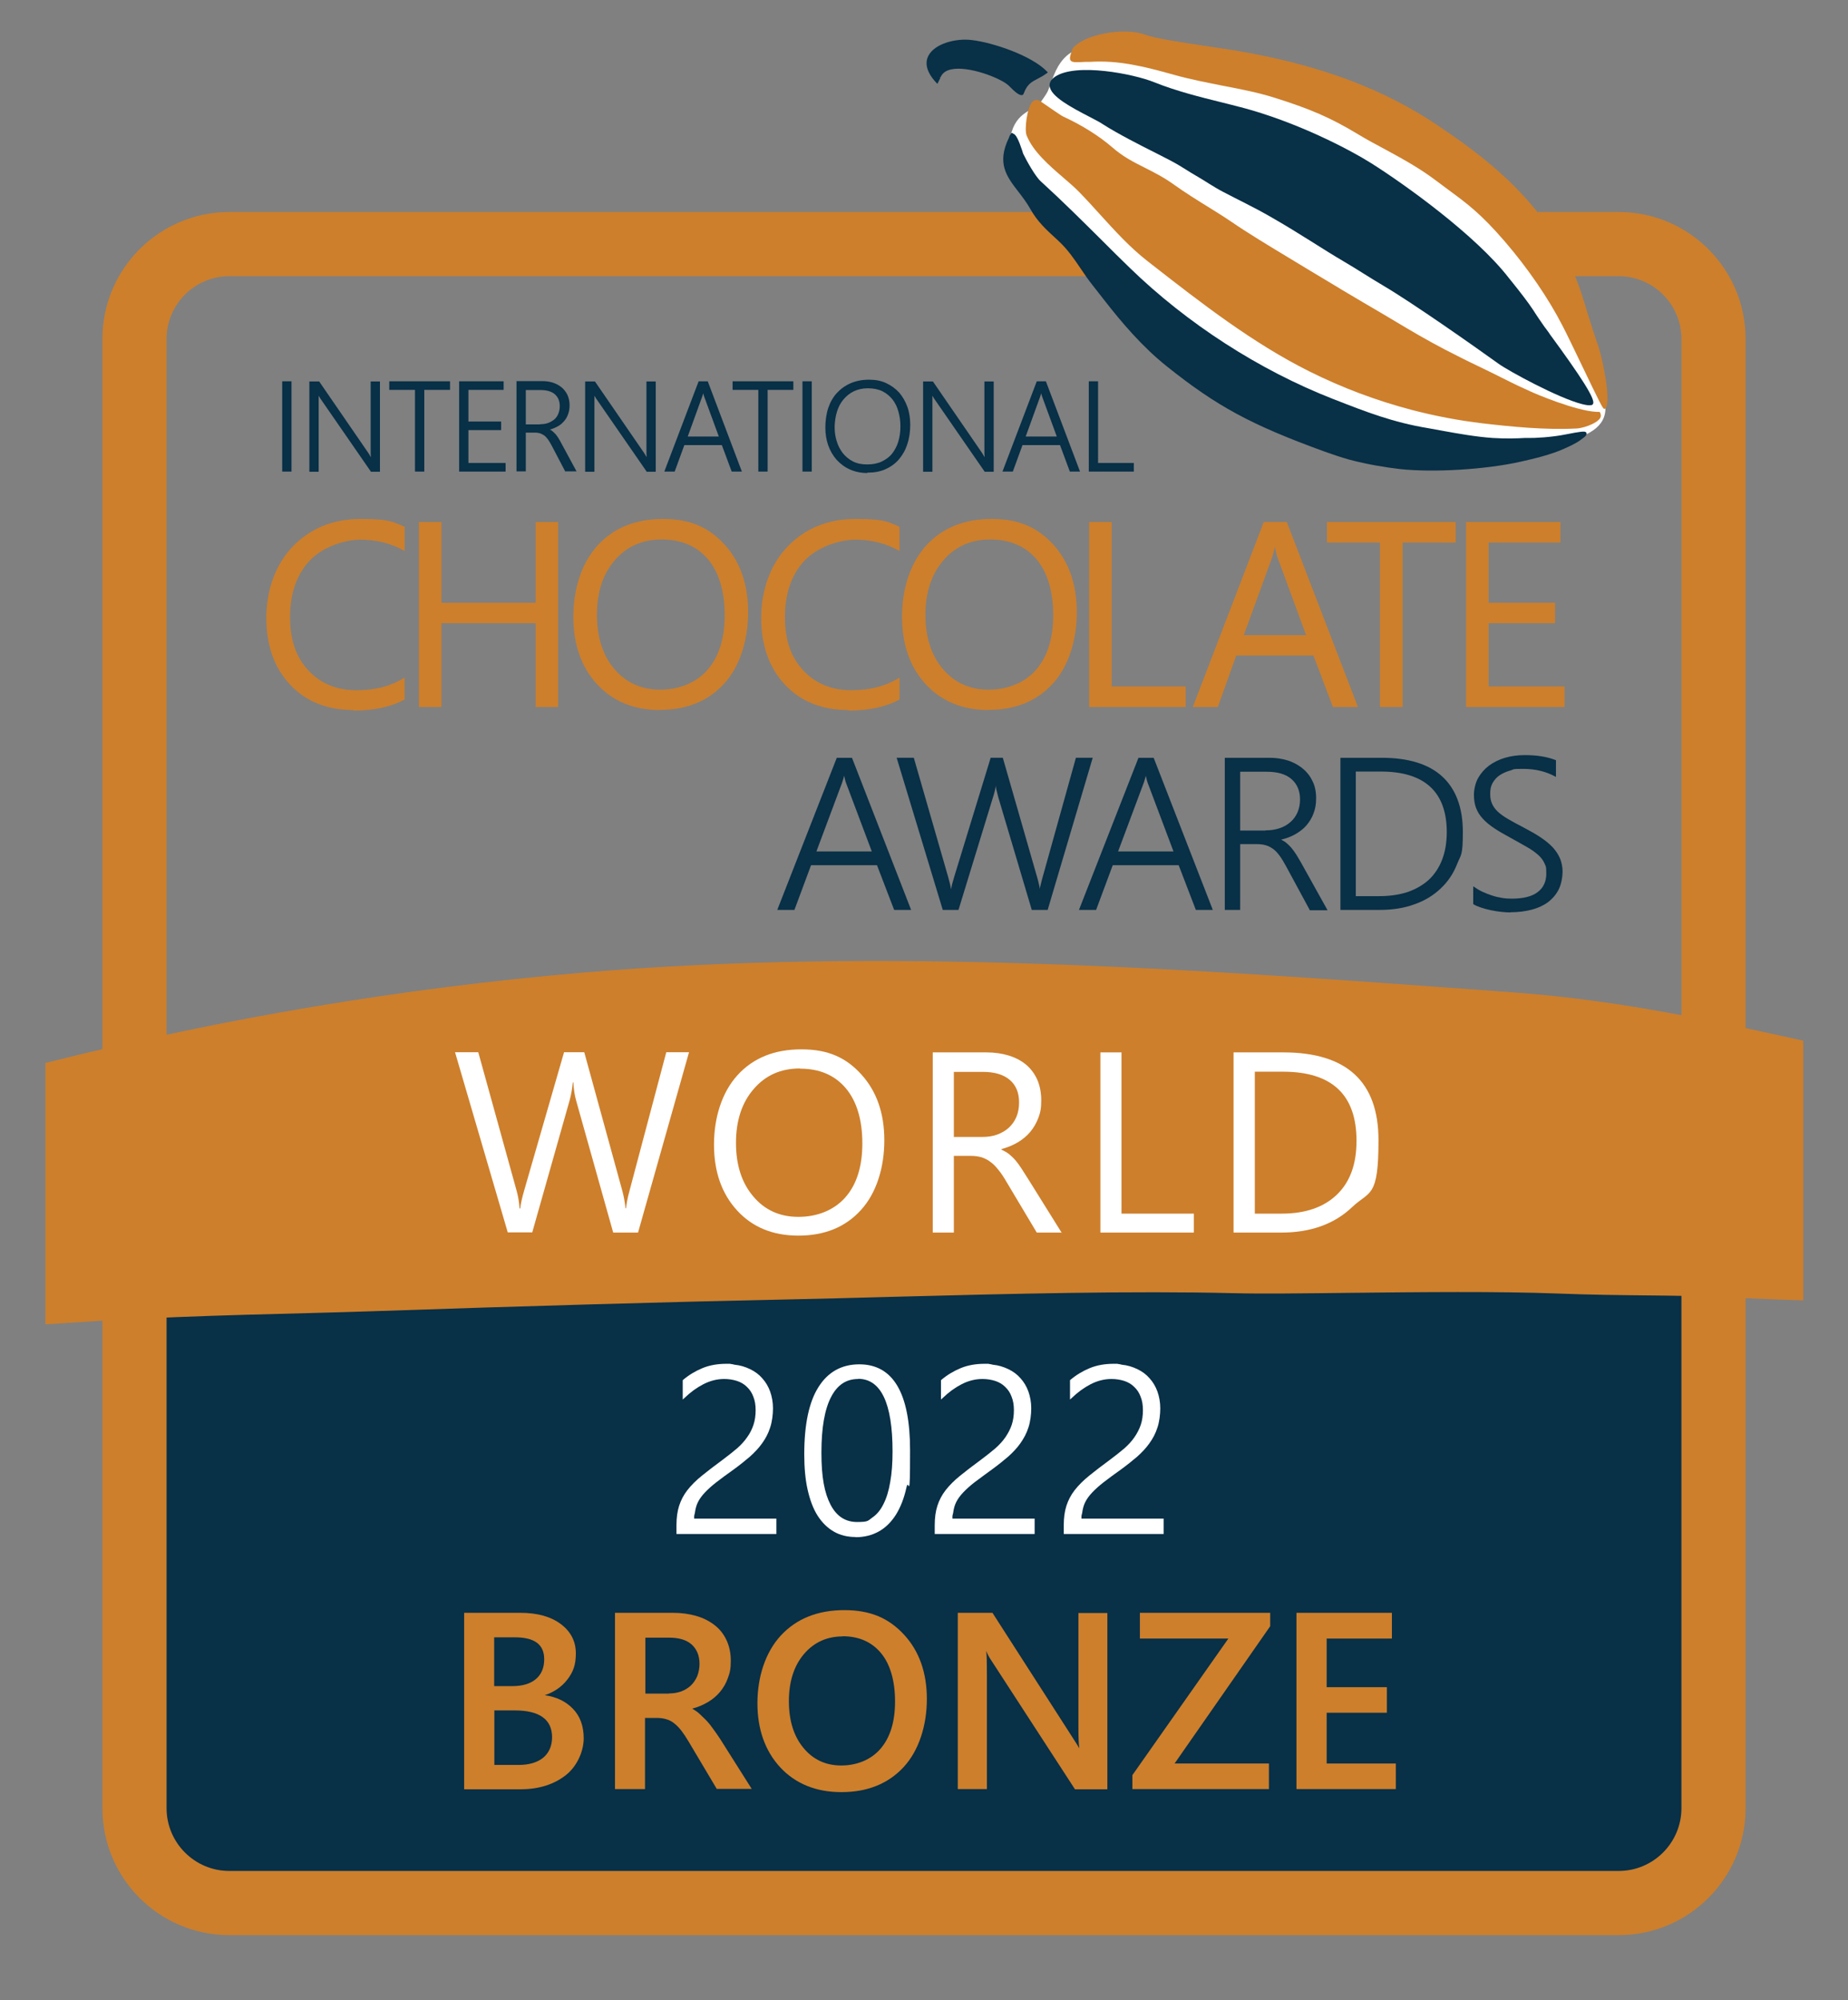 <svg id="Layer_1" xmlns="http://www.w3.org/2000/svg" xmlns:xlink="http://www.w3.org/1999/xlink" version="1.1" viewBox="0 0 1034 1118.9">
  
  <rect x="0" y="0" width="1034" height="1118.9" fill="#808080" stroke="none"/>
  
  <defs>
    <style>
      .st0 {
        fill: none;
      }

      .st1 {
        fill: #083047;
      }

      .st2 {
        clip-path: url(#clippath-1);
      }

      .st3 {
        clip-path: url(#clippath-3);
      }

      .st4 {
        clip-path: url(#clippath-2);
      }

      .st5 {
        fill: #cd7f2c;
      }

      .st6 {
        fill: #fff;
      }

      .st7 {
        clip-path: url(#clippath);
      }
    </style>
    <clipPath id="clippath">
      <rect class="st0" y="0" width="1034" height="1118.9"></rect>
    </clipPath>
    <clipPath id="clippath-1">
      <rect class="st0" x="25.4" y="526.7" width="983.6" height="225.3"></rect>
    </clipPath>
    <clipPath id="clippath-2">
      <rect class="st0" y="0" width="1034" height="1118.9"></rect>
    </clipPath>
    <clipPath id="clippath-3">
      <rect class="st0" y="0" width="1034" height="1118.9"></rect>
    </clipPath>
  </defs>
  <rect class="st1" x="85.9" y="718.4" width="861" height="334.4"></rect>
  <g class="st7">
    <path class="st5" d="M905.7,154.5c19.3,0,35.1,15.7,35.1,35.1v821.9c0,19.3-15.7,35.1-35.1,35.1H128.3c-19.3,0-35.1-15.7-35.1-35.1V189.6c0-19.3,15.7-35.1,35.1-35.1h777.4ZM905.7,118.6H128.3c-39.2,0-71,31.8-71,71v821.9c0,39.2,31.8,71,71,71h777.4c39.2,0,71-31.8,71-71V189.6c0-39.2-31.8-71-71-71"></path>
  </g>
  <g class="st2">
    <path class="st5" d="M-441.3,803.6c.9,1.9,4.1,3.8,4.1,3.8,1.5,1,2.1.9,2.5.9.6,0,1.3-.1,2.1-.5l6.5-2.7c52.6-22.8,170.2-38.6,185.2-40.1,17.1-1.7,35.8-4.2,55.1-5.9,44.5-3.8,87.5-7.5,126-11.5,24.8-2.6,52.5-4.4,77.6-6.3l37.6-2.4c60.4-3.5,109.5-3.9,152.7-5.4,84.5-2.9,169.8-5.3,228.2-6.5,20.4-.4,42-1,64.3-1.6,65.3-1.7,132.8-3.4,190.1-2,15.4.4,38.4.1,65-.2,38.4-.4,82-.9,116.3.4,35.5,1.4,65.2.7,92.4,2,37.4,1.8,73.3,3.2,108.7,1.7,45-1.9,93.3-3.4,147.8-9.7,7.4-.8,43.8.2,61.3.7,15.5.4,16.1.4,17.6.3,6.3-.7,11.5-4.1,14-9.1,7.7-15.5-11.7-60-24.1-67.8-34.5-21.9-90.5-28.2-139.9-33.9-20.3-2.3-39.6-4.5-55.8-7.6-26.3-5-52.2-10.7-77.2-16.3-53.8-12-109.5-24.3-169.2-28.7l-13.5-1c-166.4-12.1-338.5-24.7-509.5-10-99.7,8.6-198.7,25.2-295.9,49.6-63.7,16-126.7,35.3-188.7,58-75.4,27.5-162.5,61-236.9,100-21.6,11.4-52,40.9-44.8,51"></path>
  </g>
  <g class="st4">
    <path class="st1" d="M500.3,509l-9.6-25h-36.9l-9.3,25h-9.6l33.3-85.1h8.5l33.1,85.1h-9.6ZM487.8,476.3l-14-37.2c-.3-.7-.6-1.6-.9-2.6-.2-.8-.4-1.6-.6-2.6-.2.9-.4,1.8-.7,2.6-.3,1-.6,1.9-.9,2.6l-13.9,37.2h31Z"></path>
    <path class="st1" d="M577.3,509l-18.7-62.9c-.4-1.5-.8-3-1.1-4.3-.1-.8-.3-1.5-.3-2.3-.3,1.9-.8,4.1-1.6,6.5l-19.3,63h-8.8l-25.8-85.1h9.6l19.2,66.6c.4,1.4.8,2.9,1.1,4.2.2.9.4,1.9.5,2.8.3-1.7.9-4.1,1.8-7l20.4-66.6h6.8l19.2,66.8c.4,1.3.7,2.7,1,3.9.2.9.4,1.8.5,2.7,0-.5.2-1,.3-1.6.2-1,.5-2.1.8-3.3l19.1-68.5h9.4l-25.2,85.1h-8.9Z"></path>
    <path class="st1" d="M669.1,509l-9.6-25h-36.9l-9.3,25h-9.6l33.3-85.1h8.5l33.1,85.1h-9.6ZM656.6,476.3l-14-37.2c-.3-.7-.6-1.6-.9-2.6-.2-.8-.4-1.6-.6-2.6-.2.9-.4,1.8-.7,2.6-.3,1-.6,1.9-.9,2.6l-13.9,37.2h31Z"></path>
    <path class="st1" d="M732.8,509l-13.2-24.4c-1.3-2.4-2.5-4.4-3.7-6-1.2-1.6-2.4-2.9-3.7-3.8-1.3-.9-2.6-1.6-4.1-2-1.4-.4-3.1-.6-4.9-.6h-9.3v36.8h-8.6v-85.1h25.3c3.3,0,6.5.5,9.6,1.4s5.8,2.4,8.2,4.2c2.4,1.9,4.4,4.2,5.8,7.1,1.5,2.8,2.2,6.1,2.2,9.9s-.5,5.8-1.4,8.4c-.9,2.5-2.3,4.8-4,6.8-1.7,2-3.9,3.6-6.3,5-2.3,1.3-5,2.3-7.9,3,1,.5,2,1,2.8,1.7,1,.8,1.9,1.7,2.9,2.8.9,1.1,1.8,2.3,2.7,3.7.9,1.4,1.8,3,2.8,4.7l14.8,26.6h-10.1ZM708.1,464.5c2.9,0,5.5-.4,7.9-1.2,2.4-.8,4.4-2,6.1-3.5,1.7-1.5,3-3.3,3.9-5.4.9-2.1,1.4-4.5,1.4-7.2,0-4.8-1.6-8.6-4.8-11.4-3.2-2.8-7.9-4.1-13.9-4.1h-14.8v32.9h14.1Z"></path>
    <path class="st1" d="M750,509v-85.1h23.1c14.9,0,26.3,3.5,33.9,10.5,7.6,7,11.5,17.4,11.5,31s-1.1,12.6-3.2,17.9c-2.1,5.4-5.2,10-9.3,13.8-4,3.8-8.9,6.8-14.7,8.8-5.7,2.1-12.2,3.1-19.4,3.1h-22.1ZM771.7,501.3c5.9,0,11.3-.8,15.9-2.3,4.6-1.6,8.6-3.9,11.9-6.9,3.2-3,5.7-6.8,7.4-11.2,1.7-4.4,2.6-9.6,2.6-15.4,0-22.5-12.4-33.9-36.9-33.9h-14v69.7h13.1Z"></path>
    <path class="st1" d="M845,510.4c-1.4,0-3-.1-4.9-.3-1.9-.2-3.8-.5-5.8-.9-1.9-.4-3.8-.9-5.6-1.5-1.8-.6-3.2-1.2-4.3-1.9h-.1v-10l.5.3c1.4,1,3,2,4.8,2.8,1.7.8,3.5,1.5,5.4,2.1,1.8.6,3.7,1,5.5,1.3,1.8.3,3.6.4,5.3.4,6.5,0,11.4-1.2,14.6-3.7,3.2-2.4,4.8-5.9,4.8-10.4s-.4-4.1-1.1-5.8c-.7-1.6-1.9-3.2-3.5-4.6-1.6-1.4-3.6-2.9-6.1-4.3-2.5-1.4-5.4-3.1-8.7-4.9-3.7-2-6.9-3.8-9.6-5.6-2.7-1.8-4.9-3.6-6.5-5.4-1.7-1.8-3-3.9-3.8-6-.8-2.1-1.2-4.6-1.2-7.4s.8-6.6,2.3-9.3c1.5-2.7,3.6-5.1,6.1-7,2.6-1.9,5.6-3.4,9-4.4,3.4-1,7.1-1.5,11-1.5,6.8,0,12.6.9,17.3,2.8h.2v9.4l-.4-.2c-5.1-2.8-11.1-4.3-17.9-4.3s-5,.3-7.2.9c-2.2.6-4.2,1.5-5.9,2.6-1.7,1.1-3,2.6-4,4.3-1,1.7-1.4,3.7-1.4,6s.3,4,1,5.6c.6,1.5,1.7,3,3.1,4.4,1.5,1.4,3.4,2.8,5.8,4.2,2.4,1.4,5.3,3,8.8,4.8,3.6,1.9,6.8,3.7,9.5,5.5,2.7,1.8,5,3.7,6.8,5.6,1.8,2,3.2,4.1,4.1,6.3.9,2.2,1.4,4.7,1.4,7.4s-.7,7-2.2,9.9c-1.4,2.8-3.5,5.2-6,7.1-2.6,1.9-5.7,3.3-9.2,4.2-3.5.9-7.4,1.4-11.7,1.4"></path>
    <path class="st5" d="M197.7,397.2c-14.7,0-26.6-4.8-35.4-14.2-8.8-9.4-13.3-22-13.3-37.3s5-29.9,14.9-40.1c9.9-10.2,22.7-15.3,37.9-15.3s18,1.4,24.4,4.3h.2v13.6l-.4-.2c-7.3-4.1-15.5-6.1-24.3-6.1s-21.3,4-28.5,11.8c-7.3,7.8-10.9,18.4-10.9,31.5s3.4,22.4,10.2,29.8c6.8,7.3,15.8,11.1,26.8,11.1s19.2-2.3,26.7-6.8l.4-.3v12.4h-.2c-7.6,4.1-17.2,6.1-28.6,6.1"></path>
    <polygon class="st5" points="299.7 395.5 299.7 348.6 247 348.6 247 395.5 234.4 395.5 234.4 292 247 292 247 337.2 299.7 337.2 299.7 292 312.3 292 312.3 395.5 299.7 395.5"></polygon>
    <path class="st5" d="M369.3,397.2c-14.6,0-26.5-4.9-35.3-14.5-8.8-9.6-13.2-22.3-13.2-37.7s4.5-29.9,13.5-39.8c9-9.9,21.3-14.9,36.7-14.9s25.8,4.9,34.5,14.4c8.7,9.6,13.1,22.3,13.1,37.7s-4.5,30.3-13.4,40c-8.9,9.8-21,14.7-35.9,14.7M370.1,301.8c-10.7,0-19.5,3.9-26.1,11.6-6.7,7.7-10,18-10,30.5s3.3,22.8,9.8,30.4c6.5,7.6,15.1,11.5,25.5,11.5s20.1-3.7,26.5-11c6.4-7.3,9.7-17.6,9.7-30.7s-3.2-24-9.4-31.3c-6.2-7.3-14.9-11-25.9-11"></path>
    <path class="st5" d="M474.6,397.2c-14.7,0-26.6-4.8-35.4-14.2-8.8-9.4-13.3-22-13.3-37.3s5-29.9,14.9-40.1c9.9-10.2,22.7-15.3,37.9-15.3s18,1.4,24.4,4.3h.2v13.6l-.4-.2c-7.3-4.1-15.5-6.1-24.3-6.1s-21.3,4-28.5,11.8c-7.3,7.8-10.9,18.4-10.9,31.5s3.4,22.4,10.2,29.8c6.8,7.3,15.8,11.1,26.8,11.1s19.2-2.3,26.7-6.8l.4-.3v12.4h-.2c-7.6,4.1-17.2,6.1-28.5,6.1"></path>
    <path class="st5" d="M553.2,397.2c-14.6,0-26.5-4.9-35.3-14.5-8.8-9.6-13.2-22.3-13.2-37.7s4.5-29.9,13.5-39.8c9-9.9,21.3-14.9,36.7-14.9s25.8,4.9,34.5,14.4c8.7,9.6,13.1,22.3,13.1,37.7s-4.5,30.3-13.4,40c-8.9,9.8-21,14.7-35.9,14.7M554,301.8c-10.7,0-19.5,3.9-26.1,11.6-6.7,7.7-10.1,18-10.1,30.5s3.3,22.8,9.8,30.4c6.5,7.6,15.1,11.5,25.5,11.5s20.1-3.7,26.5-11c6.4-7.3,9.7-17.6,9.7-30.7s-3.2-24-9.4-31.3c-6.2-7.3-14.9-11-25.9-11"></path>
    <polygon class="st5" points="609.4 395.5 609.4 292 622 292 622 384 663.4 384 663.4 395.5 609.4 395.5"></polygon>
    <path class="st5" d="M745.8,395.5l-10.9-28.8h-43.2l-10.3,28.8h-14l39.7-103.5h12.9l39.8,103.5h-14ZM730.8,355.3l-16-43.5c-.5-1.3-1-3.4-1.5-6.1-.4,2.5-1,4.6-1.5,6.1l-15.9,43.5h34.9Z"></path>
    <polygon class="st5" points="772.1 395.5 772.1 303.5 742.5 303.5 742.5 292 814.5 292 814.5 303.5 784.8 303.5 784.8 395.5 772.1 395.5"></polygon>
    <polygon class="st5" points="820.3 395.5 820.3 292 873.1 292 873.1 303.5 832.9 303.5 832.9 337.2 870.1 337.2 870.1 348.6 832.9 348.6 832.9 384 875.4 384 875.4 395.5 820.3 395.5"></polygon>
    <rect class="st1" x="157.9" y="213.3" width="5.2" height="50.5"></rect>
    <path class="st1" d="M207.5,263.8l-27.8-40.2c-.4-.5-.7-1-1-1.6-.1-.2-.3-.4-.4-.6,0,.2,0,.4,0,.7,0,.7,0,1.7,0,2.8v39h-5.2v-50.5h5.5l27.3,39.7c.4.6.8,1.2,1.1,1.8.2.3.3.5.5.8,0-.5,0-1.1-.1-1.7,0-.9,0-2,0-3.2v-37.4h5.2v50.5h-5.2Z"></path>
    <polygon class="st1" points="232.2 263.8 232.2 218.1 217.8 218.1 217.8 213.3 251.8 213.3 251.8 218.1 237.4 218.1 237.4 263.8 232.2 263.8"></polygon>
    <polygon class="st1" points="256.9 263.8 256.9 213.3 281.8 213.3 281.8 218.1 262.1 218.1 262.1 235.8 280.4 235.8 280.4 240.6 262.1 240.6 262.1 259 282.9 259 282.9 263.8 256.9 263.8"></polygon>
    <path class="st1" d="M316.3,263.8l-7.6-14.5c-.7-1.4-1.5-2.6-2.1-3.5-.7-.9-1.4-1.7-2.1-2.2-.7-.5-1.5-.9-2.3-1.2-.8-.2-1.7-.4-2.8-.4h-5.2v21.7h-5.2v-50.5h14.7c1.9,0,3.8.3,5.5.8,1.8.6,3.4,1.4,4.8,2.5,1.4,1.1,2.5,2.5,3.4,4.2.8,1.7,1.3,3.7,1.3,5.9s-.3,3.5-.8,5c-.5,1.5-1.3,2.9-2.3,4-1,1.2-2.2,2.2-3.7,3-1.3.7-2.7,1.3-4.2,1.7.5.2.9.5,1.4.9.6.5,1.1,1,1.7,1.6.5.6,1.1,1.4,1.6,2.2.5.8,1.1,1.8,1.6,2.8l8.6,15.9h-6.1ZM302.2,237.3c1.6,0,3.1-.2,4.5-.7,1.3-.5,2.5-1.2,3.5-2,1-.9,1.7-1.9,2.2-3.2.5-1.2.8-2.7.8-4.2,0-2.8-.9-5-2.7-6.6-1.8-1.6-4.5-2.4-7.9-2.4h-8.4v19.2h8Z"></path>
    <path class="st1" d="M361.8,263.8l-27.8-40.2c-.4-.5-.7-1-1-1.6-.1-.2-.3-.4-.4-.6,0,.2,0,.4,0,.7,0,.7,0,1.7,0,2.8v39h-5.2v-50.5h5.5l27.3,39.7c.4.6.8,1.2,1.1,1.8.2.3.3.5.5.8,0-.5,0-1.1-.1-1.7,0-.9,0-2,0-3.2v-37.4h5.2v50.5h-5.2Z"></path>
    <path class="st1" d="M409.4,263.8l-5.5-14.8h-21l-5.4,14.8h-5.8l19.2-50.5h5.1l19.1,50.5h-5.8ZM402.2,244.2l-8-21.8c-.2-.4-.3-1-.5-1.5,0-.3-.2-.6-.2-1,0,.3-.2.7-.3,1-.2.6-.3,1.1-.5,1.5l-7.9,21.8h17.5Z"></path>
    <polygon class="st1" points="424.3 263.8 424.3 218.1 409.9 218.1 409.9 213.3 443.9 213.3 443.9 218.1 429.5 218.1 429.5 263.8 424.3 263.8"></polygon>
    <rect class="st1" x="449" y="213.3" width="5.2" height="50.5"></rect>
    <path class="st1" d="M485.3,264.6c-3.6,0-6.9-.7-9.8-2-2.9-1.3-5.4-3.2-7.4-5.4-2-2.3-3.6-5-4.7-8.1-1.1-3.1-1.6-6.5-1.6-10s.5-7.5,1.6-10.8c1.1-3.3,2.7-6.1,4.8-8.4,2.1-2.3,4.7-4.2,7.7-5.5,3-1.3,6.5-2,10.3-2s6.8.6,9.6,1.9c2.8,1.3,5.3,3.1,7.3,5.3,2,2.3,3.5,5,4.6,8,1.1,3.1,1.6,6.5,1.6,10.1s-.5,7.4-1.6,10.6c-1,3.3-2.6,6.1-4.6,8.5-2,2.4-4.6,4.3-7.5,5.6-3,1.4-6.4,2-10.3,2M485.6,217.2c-3,0-5.6.6-7.9,1.7-2.3,1.1-4.2,2.7-5.8,4.6-1.6,1.9-2.8,4.2-3.6,6.8-.8,2.6-1.2,5.4-1.3,8.3,0,2.8.3,5.5,1.1,8,.7,2.5,1.9,4.8,3.4,6.8,1.5,1.9,3.4,3.5,5.7,4.7,2.3,1.2,5,1.7,8,1.7s5.8-.5,8.1-1.6c2.3-1.1,4.3-2.5,5.8-4.4,1.5-1.9,2.7-4.1,3.5-6.7.8-2.6,1.2-5.5,1.2-8.6s-.4-5.7-1.1-8.2c-.7-2.6-1.8-4.9-3.3-6.8-1.5-1.9-3.4-3.5-5.6-4.6s-5-1.7-8.2-1.7"></path>
    <path class="st1" d="M550.9,263.8l-27.8-40.2c-.4-.5-.7-1-1-1.6-.1-.2-.3-.4-.4-.6,0,.2,0,.4,0,.7,0,.7,0,1.7,0,2.8v39h-5.2v-50.5h5.5l27.3,39.7c.4.6.8,1.2,1.1,1.8.2.3.3.5.5.8,0-.5,0-1.1-.1-1.7,0-1,0-2,0-3.2v-37.4h5.2v50.5h-5.2Z"></path>
    <path class="st1" d="M598.6,263.8l-5.5-14.8h-21l-5.4,14.8h-5.8l19.2-50.5h5.1l19.1,50.5h-5.8ZM591.3,244.2l-8-21.8c-.2-.4-.3-1-.5-1.5,0-.3-.2-.6-.2-1,0,.3-.2.7-.3,1-.2.6-.3,1.1-.5,1.5l-7.9,21.8h17.5Z"></path>
    <polygon class="st1" points="609.2 263.8 609.2 213.3 614.4 213.3 614.4 259 634.4 259 634.4 263.8 609.2 263.8"></polygon>
    <path class="st6" d="M834.6,119.4c-33.6-37.7-82-55.3-127.6-74-31.7-12.9-45.7-17.8-85.7-20.2-28.1-1.7-30.3,14-34.9,25.5-.9,2.1-3,4.7-4.1,6.4-3.4,5-13.9,4.7-16.9,19.2-6.1,29.5,33,60.2,64.8,83.8,55.2,40.9,139.7,98.1,209.2,91.3,31.8-3.1,72.6-4.3,54.4-37.4-17.6-32-35.5-68-59.1-94.6"></path>
    <path class="st1" d="M585.9,40.1c-8.4-8.9-30.2-16.3-42.2-17.7-9-1.1-20.8,2-24.3,8.9-1.5,3-2,8.1,4.5,15l.6.6.4-.8c.4-.9.9-1.7,1.3-2.6l-.5-.3h0c0-.1.6,0,.6,0,.9-2.3,3-3.8,6-4.4,9.5-2,27,4.6,31.9,8.9,0,0,.2.2.3.3,3.7,3.8,5.9,5.4,7.3,5.2.5,0,.8-.4,1-.9,1.9-5.2,4.4-6.5,7.7-8.2,1.6-.8,3.4-1.8,5.3-3.2l.5-.4-.5-.5Z"></path>
    <path class="st1" d="M887.7,242.5c0-.3-.1-.5-.3-.7-.8-.7-3.1-.4-11.3,1.2-7.8,1.6-17.6,2.1-21.1,2-.4,0-1.1,0-2.1,0-3.4.2-9.8.5-17.6,0-9.1-.6-19.9-2.5-28.6-4.1-2.8-.5-5.4-1-7.7-1.4-19.5-3.2-34.7-9.1-52.3-16l-.8-.3c-41.2-16.1-81.6-42.1-113.8-73.4-5.4-5.2-10.6-10.4-16.1-15.9-10.4-10.3-21.1-21-33.7-32.5-3-2.7-7.8-11.3-9.7-15.2-.1-.2-.4-.9-.6-1.8-2-6-3.6-9.5-5.3-9.7l-.2-.3h-.3c-.2,0-.3,0-.5.3h0s0,0,0,.1c0,0-.1.2-.2.3-.6.6-.9,1.6-1,2h0c-6.9,14.2-1.3,21.6,5.2,30,2.3,3,4.7,6.1,6.8,9.8,3.9,7,8.8,11.5,14.5,16.7l1.7,1.6c4.8,4.5,8.5,9.9,12,15.1,2.1,3.1,4.2,6.2,6.6,9.2,2,2.6,4.1,5.2,6.1,7.8,10.5,13.5,21.8,26.7,35.3,37.5,28,22.4,47.1,32.8,88.4,47.8,4.1,1.5,8.9,3.1,13.8,4.5,10.1,2.7,20.7,4.4,28.5,5.3,18.7,2,47.5.3,67.3-4.1,7.1-1.6,17.4-4,24.7-7.4l.4-.2c2.1-.9,6-2.7,8.3-4.4l.4-.3c2.6-1.9,3.2-2.3,3.3-4"></path>
    <path class="st5" d="M895.7,232.4c0-.6-.3-1.4-.3-1.4-.2-.4-.3-.4-.3-.5-.1,0-.2-.1-.4-.1h-1.4c-11.8-.6-34.2-10.1-36.9-11.4-3.2-1.5-6.7-3-10.3-4.8-8.2-4.1-16.2-8.1-23.4-11.5-4.6-2.2-9.7-4.9-14.3-7.2l-6.9-3.7c-11-6-19.6-11.4-27.3-15.9-15.1-8.8-30.3-17.9-40.7-24.2-3.6-2.2-7.5-4.5-11.4-6.9-11.6-7-23.6-14.2-33.5-21-2.6-1.8-6.7-4.4-11.4-7.3-6.8-4.2-14.5-9-20.3-13.2-6-4.3-11.3-6.9-16.4-9.5-6.1-3.1-11.9-5.9-18.3-11.5-7.3-6.3-16.9-12.3-27.1-17-1.4-.6-7.6-5-10.7-7.1-2.7-1.9-2.8-1.9-3.1-2-1.2-.5-2.5-.3-3.5.6-3.1,2.8-4.7,15.6-3.4,18.9,3.6,9.1,12.7,16.9,20.7,23.8,3.3,2.8,6.4,5.5,8.9,8.1,4,4.1,7.9,8.4,11.7,12.6,8.1,8.9,16.4,18.1,26.4,25.9l2.3,1.8c27.8,21.7,56.5,44,88.1,59.8,18.4,9.2,37.6,16.4,57.4,21.6,13,3.4,26.2,5.9,39.5,7.5,16.3,1.9,35.3,3.8,52.7,2.9,5.1-.3,13.7-3.9,13.6-7.1"></path>
    <path class="st1" d="M866.9,186.5c-1-1.3-1.6-2.2-1.9-2.6l-.7-.9c-2.4-3.5-3.8-5.4-6.4-9.5-3-4.6-7.9-10.8-11.1-14.8-1-1.3-1.9-2.3-2.5-3.1-18.6-24.1-58.4-52.5-76.9-64.2-12.4-7.8-41.7-23.2-73.4-31.5h-.1c-3.3-.9-6.7-1.7-10.2-2.6-12.5-3.1-25.4-6.3-37.9-11.3-11.3-4.6-43.9-11.1-55.6-3-2.1,1.5-3.1,3.2-2.9,5.1.5,5.9,12.4,12.1,22,17.1,3.3,1.7,6.2,3.2,8.1,4.5,8,5.1,19.9,11.2,29.5,16,2.7,1.4,5.3,2.7,7.6,3.9,4.2,2.2,6.9,3.9,9.6,5.6,1.7,1.1,3.2,2,5.1,3.1,4.9,2.8,9.7,6.2,15.1,9,8.3,4.4,16.9,8.4,26.3,13.8,17.8,10.2,28.2,17.5,42,25.6,6.2,3.6,13.1,8.2,21.4,13.1,16.9,10,49.6,33,64.5,43.7,5.7,4.1,33.3,19.1,46.5,22.5,2.3.6,4.2.9,5.4.6.5,0,.8-.4,1-.8,1.1-2.7-6.3-14.4-24.5-39.2"></path>
    <path class="st5" d="M894.6,194.5c-2.6-7.3-5.2-15.5-8.3-25.8-3.8-13-9.9-26.3-17-37.4-17.6-27.4-41.8-45.7-65.4-61.5-28.7-19.3-63-32.4-104.6-40.1-7.9-1.5-16.8-2.8-25.5-4.1-14.1-2.1-27.4-4.1-33.4-6.3-11.9-4.2-33.9,0-40,7.6,0,.1-.2.2-.3.3l-.5,1.5c-.9,2.8-1.3,4.2-.5,5.2.9,1.1,2.9,1,8.4.7h2.3c16-1,30.1,2.5,46.9,7.2,9.6,2.7,18.8,4.4,27.7,6.2,9.9,1.9,19.3,3.7,28.5,6.6,19.9,6.2,31.7,11.3,46.6,20.3,5.3,3.2,10.5,6,15.6,8.7,9.9,5.4,19.3,10.5,28.9,17.8,2.5,1.9,4.8,3.6,7.1,5.3,9.8,7.2,17.5,12.9,30.8,28.3,13,15.1,24.5,31.9,32.4,47.3,2.5,4.8,6.6,13.4,10.6,21.7,10.5,21.9,11.9,24.5,12.6,24.7,0,0,.2,0,.3,0h.2c4.1-2.8-1.7-29.2-3.4-34"></path>
    <path class="st5" d="M259.7,1000.8v-98.6h31.4c9.5,0,17.1,2.1,22.7,6.3,5.6,4.2,8.4,9.7,8.4,16.4s-1.6,10.5-4.8,14.7c-3.1,4-7.3,6.9-12.6,8.7,6.5.9,11.7,3.4,15.7,7.5,4.1,4.2,6.1,9.8,6.1,16.6s-3.4,15.4-10,20.6c-6.6,5.2-15.1,7.9-25.2,7.9h-31.7ZM290.1,987.3c6,0,10.6-1.4,13.9-4.1,3.2-2.7,4.9-6.6,4.9-11.4,0-9.9-7-15-20.8-15h-11.5v30.5h13.6ZM286.7,943.2c5.6,0,10-1.3,13.1-3.9,3.1-2.6,4.7-6.3,4.7-11.1,0-8.3-5.4-12.3-16.5-12.3h-11.5v27.3h10.2Z"></path>
    <path class="st5" d="M401.1,1000.8l-15.7-26.4c-1.4-2.4-2.8-4.5-4.1-6.2-1.3-1.7-2.7-3.1-4.1-4.2-1.4-1.1-2.9-1.9-4.5-2.3-1.6-.5-3.4-.7-5.5-.7h-6.3v39.8h-16.8v-98.6h32.5c4.6,0,8.9.6,12.8,1.7,3.9,1.1,7.3,2.8,10.2,5,2.9,2.2,5.2,5,6.8,8.4,1.6,3.3,2.5,7.3,2.5,11.7s-.5,6.7-1.6,9.6c-1,2.9-2.5,5.5-4.4,7.8-1.9,2.3-4.2,4.2-6.9,5.8-2.6,1.5-5.5,2.8-8.7,3.6,1.7,1,3.2,2,4.4,3.2,1.3,1.2,2.6,2.5,3.8,3.7,1.2,1.3,2.4,2.8,3.5,4.4,1.2,1.6,2.5,3.5,3.9,5.6l17.7,28h-19.7ZM374.3,947.3c2.5,0,4.8-.4,6.8-1.1,2.1-.8,3.9-1.9,5.4-3.3,1.5-1.4,2.7-3.2,3.6-5.2.8-2.1,1.3-4.4,1.3-6.9,0-4.6-1.5-8.2-4.3-10.8-2.9-2.6-7.1-3.9-12.6-3.9h-13.4v31.3h13.3Z"></path>
    <path class="st5" d="M470.7,1002.5c-14.1,0-25.6-4.7-34.1-13.8-8.5-9.2-12.8-21.3-12.8-35.9s4.4-28.5,13.1-37.9c8.7-9.4,20.6-14.2,35.5-14.2s25,4.6,33.5,13.8c8.4,9.1,12.7,21.2,12.7,35.9s-4.4,28.8-13,38.1c-8.6,9.3-20.3,14-34.7,14M471.5,915.4c-8.8,0-16.1,3.3-21.7,9.9-5.6,6.6-8.4,15.5-8.4,26.3s2.7,19.6,8.1,26.1c5.4,6.6,12.5,9.9,21.2,9.9s16.7-3.2,22-9.4c5.4-6.3,8.1-15.1,8.1-26.4s-2.6-20.7-7.8-27c-5.2-6.3-12.4-9.5-21.6-9.5"></path>
    <path class="st5" d="M601.4,1000.8l-46.9-72.2c-1.1-1.6-2-3.4-2.7-5.1.3,2.3.4,6.6.4,12.8v64.5h-16.3v-98.6h19.4l45.3,70.5c1.5,2.3,2.6,4.1,3.3,5.3-.4-2.7-.5-6.8-.5-12.3v-63.4h16.2v98.6h-18.2Z"></path>
    <polygon class="st5" points="633.6 1000.8 633.6 993 687.3 916.6 637.8 916.6 637.8 902.2 710.7 902.2 710.7 909.7 657.2 986.5 710 986.5 710 1000.8 633.6 1000.8"></polygon>
    <polygon class="st5" points="725.4 1000.8 725.4 902.2 778.8 902.2 778.8 916.6 742.3 916.6 742.3 943.8 776 943.8 776 958.1 742.3 958.1 742.3 986.5 781 986.5 781 1000.8 725.4 1000.8"></polygon>
  </g>
  <g class="st3">
    <path class="st6" d="M378.5,858.2v-5c0-4.2.5-7.8,1.5-10.9,1-3.1,2.5-6,4.6-8.7,2.1-2.7,4.8-5.4,8-8,3.2-2.6,7.1-5.6,11.6-8.9,3-2.2,5.7-4.4,8.1-6.4,2.3-2,4.3-4.2,5.8-6.4,1.6-2.2,2.7-4.5,3.5-6.9.8-2.4,1.2-5.2,1.2-8.1s-.4-5.4-1.3-7.6c-.8-2.2-2-4-3.6-5.5-1.5-1.5-3.4-2.6-5.5-3.3-2.2-.7-4.6-1.1-7.2-1.1-4,0-7.9,1-11.6,2.9-3.7,1.9-7.3,4.5-10.6,7.7l-1,.9v-10.8l.2-.2c3.3-2.8,7-5,10.9-6.6,3.9-1.6,8.4-2.4,13.3-2.4s1.6,0,2.3.1c.7,0,1.5.2,2.2.4,3.2.3,6.1,1.2,8.8,2.5,2.7,1.3,5,3,6.8,5.1,1.9,2.1,3.4,4.6,4.4,7.4,1,2.8,1.6,6,1.6,9.4s-.5,7.6-1.6,10.8c-1,3.2-2.6,6.2-4.5,8.8-1.9,2.7-4.3,5.2-7,7.6-2.7,2.3-5.7,4.7-9,7.1-3.7,2.6-6.9,5-9.5,7-2.6,2-4.8,4-6.5,5.8-1.7,1.8-3,3.6-3.9,5.4-.9,1.8-1.4,3.8-1.7,6h0c0,0,0,.1,0,.1-.2.6-.3,1.1-.4,1.7,0,.4,0,.9,0,1.4h46v8.6h-55.9Z"></path>
    <path class="st6" d="M478.7,859.8c-4.5,0-8.6-1-12.1-3-3.5-2-6.6-5-9.1-8.9-2.5-3.9-4.3-8.8-5.6-14.5-1.3-5.7-1.9-12.4-1.9-19.9,0-16.5,2.6-29.1,7.9-37.5,5.3-8.5,13-12.8,22.9-12.8,18.9,0,28.4,16.1,28.4,48s-.7,14.8-2,20.8c-1.3,6-3.3,11.1-5.9,15.3-2.6,4.1-5.8,7.3-9.6,9.4-3.8,2.1-8.1,3.2-12.9,3.2M480.2,771.4c-6.7,0-11.7,3.3-15.2,10.1-3.6,6.9-5.4,17.3-5.4,31.1s1.7,22.5,5.1,29.1c3.4,6.5,8.3,9.7,14.9,9.7s6-.8,8.5-2.5c2.5-1.7,4.6-4.2,6.2-7.5,1.7-3.3,3-7.5,3.8-12.4.9-4.9,1.3-10.7,1.3-17.1,0-27-6.5-40.6-19.3-40.6"></path>
    <path class="st6" d="M523,858.2v-5c0-4.2.5-7.8,1.5-10.9,1-3.1,2.5-6,4.6-8.7,2.1-2.7,4.8-5.4,8-8,3.2-2.6,7.1-5.6,11.6-8.9,3-2.2,5.7-4.4,8.1-6.4,2.3-2,4.3-4.2,5.8-6.4,1.5-2.2,2.7-4.5,3.5-6.9.8-2.4,1.2-5.2,1.2-8.1s-.4-5.4-1.3-7.6c-.8-2.2-2-4-3.6-5.5-1.5-1.5-3.4-2.6-5.5-3.3-2.2-.7-4.6-1.1-7.2-1.1-4,0-7.9,1-11.6,2.9-3.7,1.9-7.3,4.5-10.6,7.7l-1,.9v-10.8l.2-.2c3.3-2.8,7-5,10.9-6.6,3.9-1.6,8.4-2.4,13.3-2.4s1.6,0,2.3.1c.7,0,1.5.2,2.2.4,3.2.3,6.1,1.2,8.8,2.5,2.7,1.3,5,3,6.8,5.1,1.9,2.1,3.4,4.6,4.4,7.4,1,2.8,1.6,6,1.6,9.4s-.5,7.6-1.6,10.8c-1,3.2-2.6,6.1-4.5,8.8-1.9,2.7-4.3,5.2-7,7.6-2.7,2.3-5.7,4.7-9,7.1-3.6,2.6-6.8,5-9.5,7-2.6,2-4.8,4-6.5,5.8-1.7,1.8-3,3.6-3.9,5.4-.9,1.8-1.4,3.8-1.7,6h0c0,0,0,.1,0,.1-.2.6-.3,1.1-.4,1.7,0,.4,0,.9,0,1.4h46v8.6h-55.9Z"></path>
    <path class="st6" d="M595.2,858.2v-5c0-4.2.5-7.8,1.5-10.9,1-3.1,2.5-6,4.6-8.7,2.1-2.7,4.8-5.4,8-8,3.2-2.6,7.1-5.6,11.6-8.9,3-2.2,5.7-4.4,8.1-6.4,2.3-2,4.3-4.2,5.8-6.4,1.5-2.2,2.7-4.5,3.5-6.9.8-2.4,1.2-5.2,1.2-8.1s-.4-5.4-1.3-7.6c-.8-2.2-2-4-3.6-5.5-1.5-1.5-3.4-2.6-5.5-3.3-2.2-.7-4.6-1.1-7.2-1.1-4,0-7.9,1-11.6,2.9-3.7,1.9-7.3,4.5-10.6,7.7l-1,.9v-10.8l.2-.2c3.3-2.8,7-5,10.9-6.6,3.9-1.6,8.4-2.4,13.3-2.4s1.6,0,2.3.1c.7,0,1.5.2,2.2.4,3.2.3,6.1,1.2,8.8,2.5,2.7,1.3,5,3,6.8,5.1,1.9,2.1,3.4,4.6,4.4,7.4,1,2.8,1.6,6,1.6,9.4s-.5,7.6-1.6,10.8c-1,3.2-2.6,6.2-4.5,8.8-1.9,2.7-4.3,5.2-7,7.6-2.7,2.3-5.7,4.7-9,7.1-3.7,2.6-6.9,5-9.5,7-2.6,2-4.8,4-6.5,5.8-1.7,1.8-3,3.6-3.9,5.4-.9,1.8-1.4,3.8-1.7,6h0c0,0,0,.1,0,.1-.2.6-.3,1.1-.4,1.7,0,.4,0,.9,0,1.4h46v8.6h-55.9Z"></path>
    <path class="st6" d="M385.5,588.7l-28.5,100.8h-13.9l-20.7-73.7c-.9-3.1-1.4-6.6-1.6-10.3h-.3c-.3,3.5-.9,6.8-1.8,10.1l-20.9,73.8h-13.7l-29.5-100.8h13l21.4,77.3c.9,3.2,1.5,6.6,1.7,10.1h.4c.2-2.5,1-5.9,2.2-10.1l22.3-77.3h11.3l21.4,77.9c.7,2.7,1.3,5.8,1.7,9.4h.3c.2-2.4.8-5.7,1.9-9.7l20.6-77.6h12.8Z"></path>
    <path class="st6" d="M446.7,691.2c-14.3,0-25.7-4.7-34.3-14.1-8.6-9.4-12.9-21.7-12.9-36.8s4.4-29.2,13.1-38.8c8.8-9.7,20.7-14.5,35.8-14.5s25.1,4.7,33.6,14.1c8.5,9.4,12.8,21.6,12.8,36.8s-4.4,29.5-13.1,39c-8.7,9.6-20.4,14.3-35,14.3M447.5,597.7c-10.6,0-19.2,3.8-25.8,11.5-6.6,7.6-9.9,17.7-9.9,30.1s3.2,22.4,9.7,30c6.4,7.6,14.8,11.4,25.2,11.4s19.8-3.6,26.2-10.8c6.4-7.2,9.6-17.3,9.6-30.3s-3.1-23.6-9.3-30.9c-6.2-7.3-14.7-10.9-25.6-10.9"></path>
    <path class="st6" d="M594.2,689.5h-14.1l-16.9-28.3c-1.5-2.6-3-4.9-4.5-6.7-1.5-1.9-2.9-3.4-4.5-4.5-1.5-1.2-3.2-2-4.9-2.6-1.8-.5-3.7-.8-5.9-.8h-9.7v42.9h-11.8v-100.8h30.1c4.4,0,8.5.6,12.2,1.7,3.7,1.1,7,2.8,9.7,5,2.7,2.2,4.9,5.1,6.4,8.4,1.5,3.4,2.3,7.3,2.3,11.8s-.5,6.7-1.6,9.7c-1.1,2.9-2.6,5.5-4.5,7.8-1.9,2.3-4.3,4.3-7,5.9s-5.8,2.9-9.2,3.8v.3c1.7.8,3.2,1.6,4.4,2.6,1.2,1,2.4,2.1,3.5,3.4,1.1,1.3,2.2,2.8,3.3,4.5,1.1,1.7,2.3,3.6,3.7,5.8l18.9,30.3ZM533.7,599.4v36.6h16c3,0,5.7-.4,8.2-1.3,2.5-.9,4.7-2.2,6.5-3.8,1.8-1.7,3.3-3.7,4.3-6.1,1-2.4,1.5-5.1,1.5-8.1,0-5.4-1.7-9.6-5.2-12.6-3.5-3-8.5-4.5-15.2-4.5h-16.2Z"></path>
    <polygon class="st6" points="668 689.5 615.7 689.5 615.7 588.7 627.5 588.7 627.5 678.9 668 678.9 668 689.5"></polygon>
    <path class="st6" d="M690.2,689.5v-100.8h27.8c35.5,0,53.3,16.4,53.3,49.1s-4.9,28.1-14.8,37.5c-9.9,9.4-23.1,14.2-39.6,14.2h-26.7ZM702.1,599.4v79.5h15c13.2,0,23.5-3.5,30.9-10.6,7.4-7.1,11-17.1,11-30.1,0-25.8-13.7-38.7-41.2-38.7h-15.8Z"></path>
  </g>
</svg>